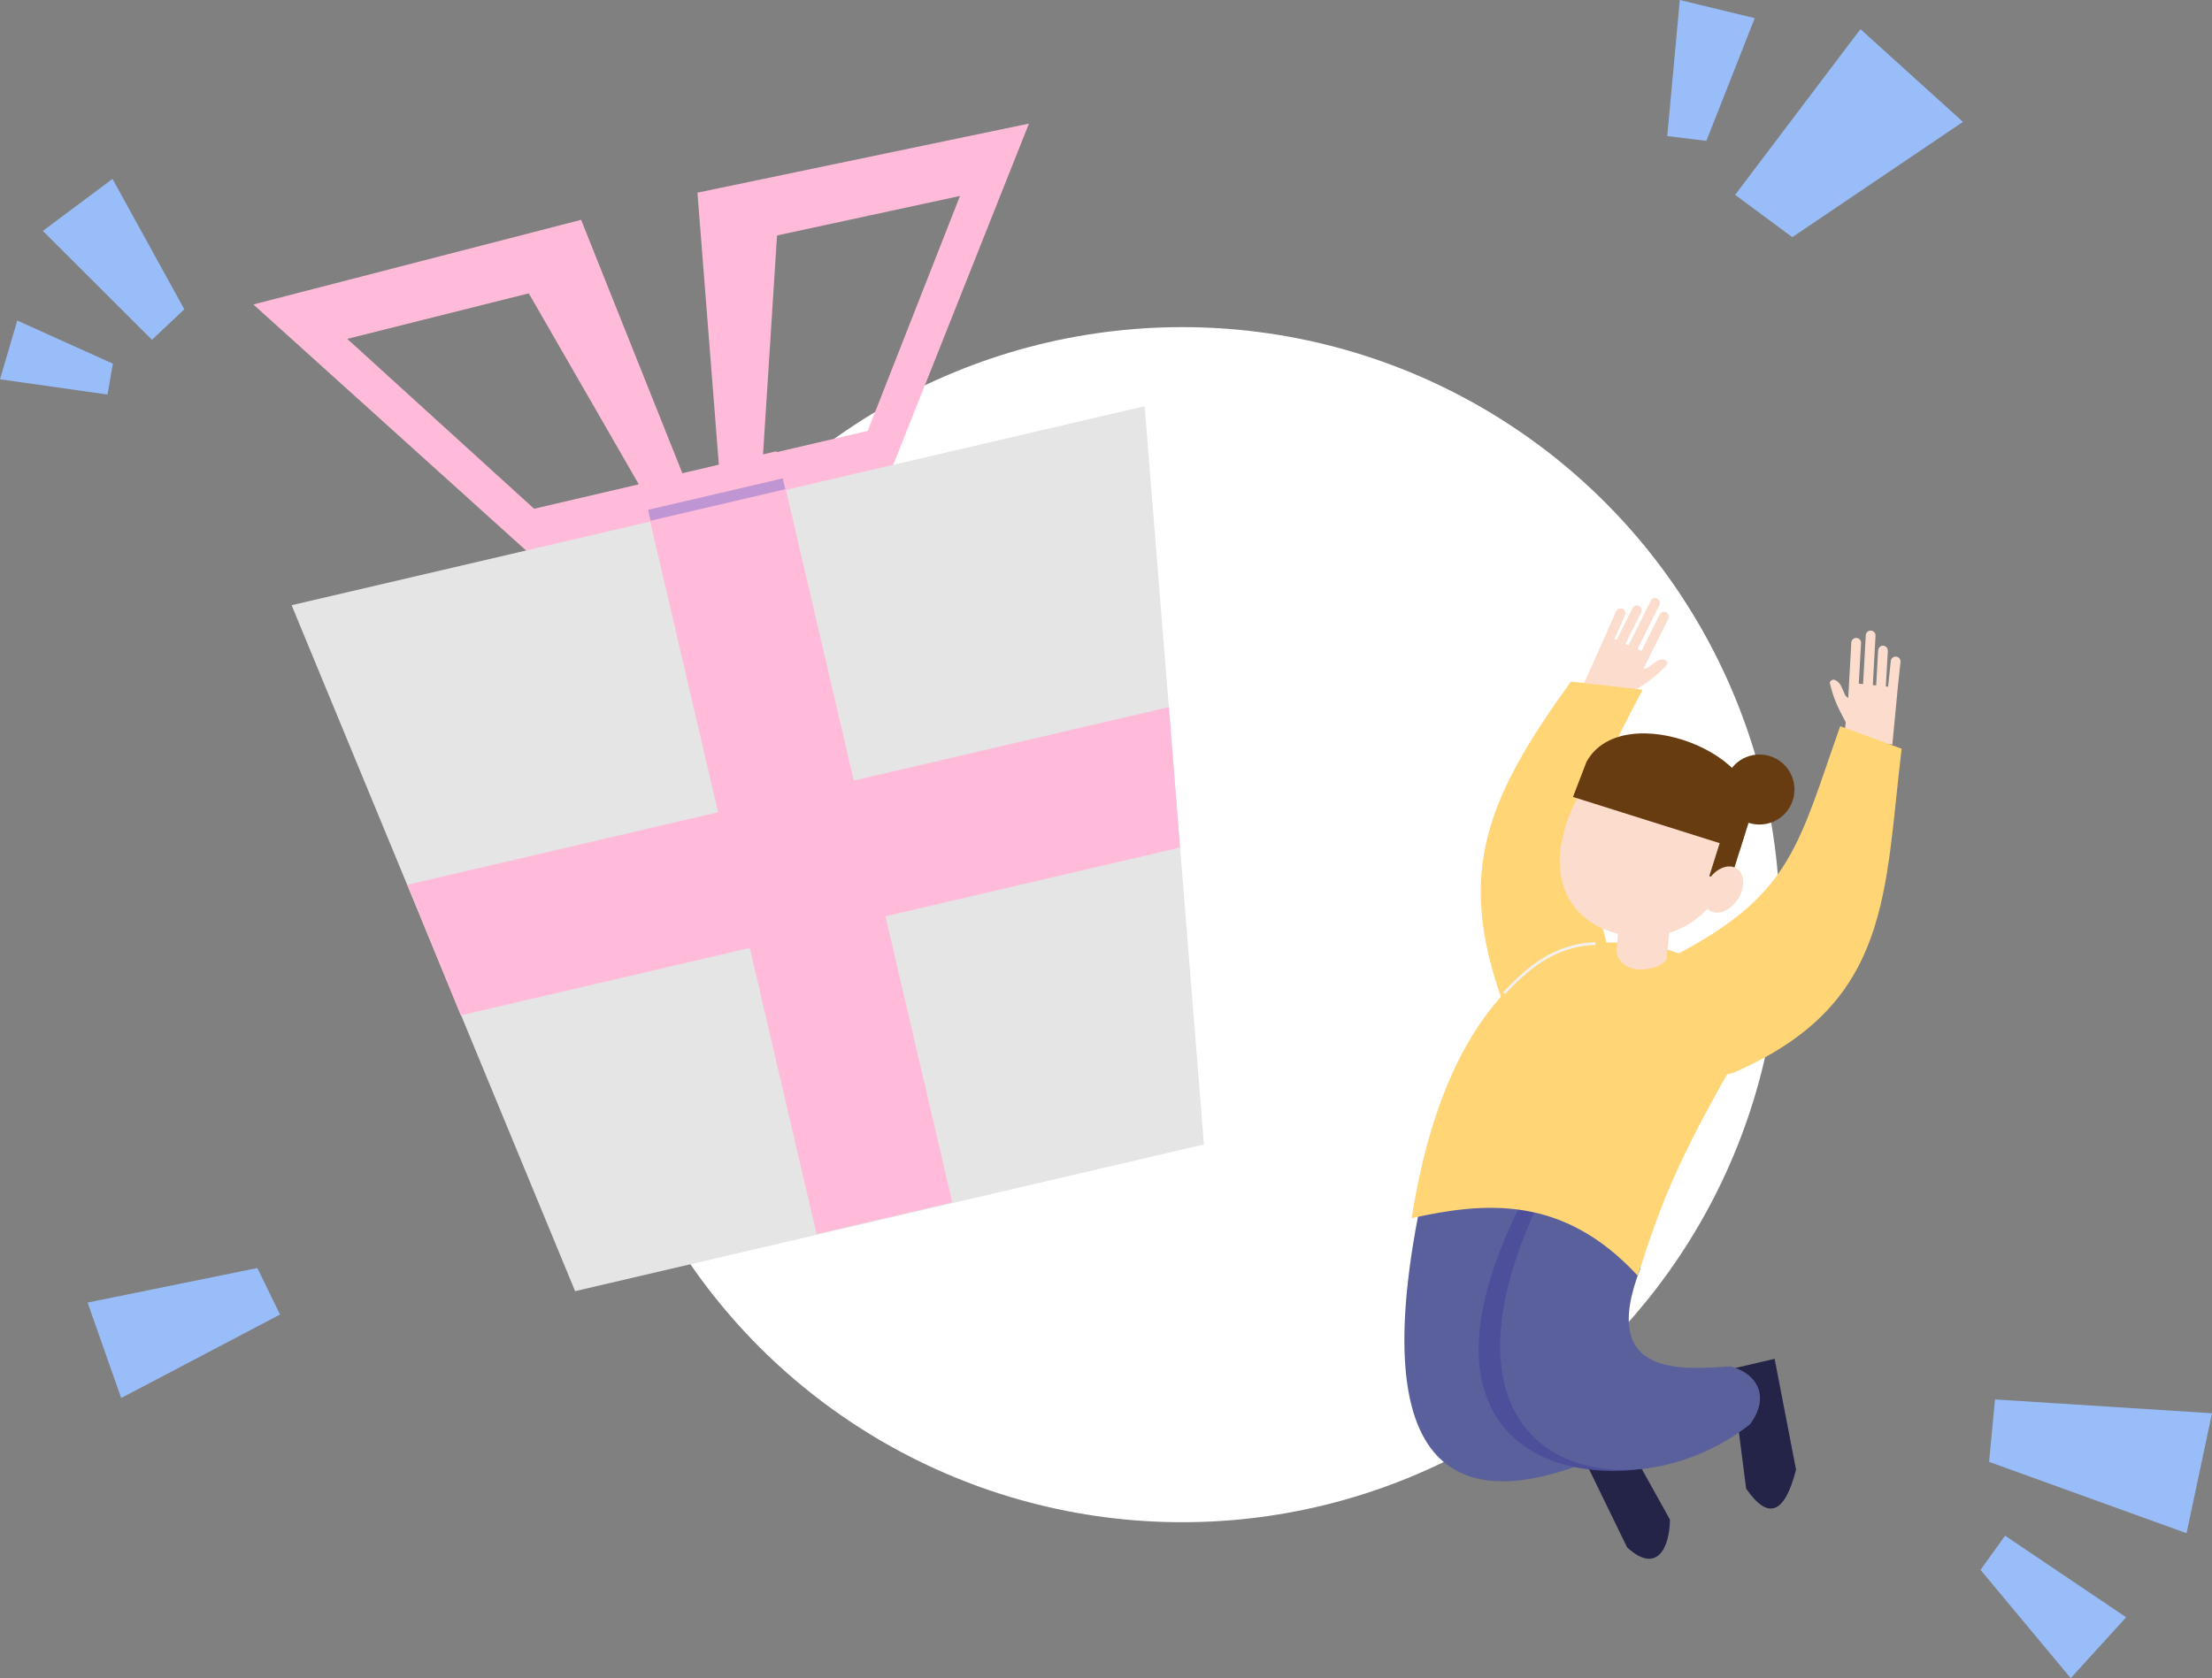 <svg xmlns="http://www.w3.org/2000/svg" viewBox="0 0 817.86 620.65"><rect x="0" y="0" width="817.86" height="620.65" fill="#808080" stroke="none"/><defs><style>.cls-1{fill:#fff;}.cls-2{fill:#ffbbd9;}.cls-3{fill:#bf95d3;}.cls-4{fill:#e5e5e5;}.cls-5{fill:#fcddcd;}.cls-6{fill:#ffd576;}.cls-7{fill:#242449;}.cls-8{fill:#59609b;}.cls-9{fill:#4d4f9b;}.cls-10{fill:#683c11;}.cls-11{fill:none;stroke:#f1f1f1;stroke-miterlimit:10;}.cls-12{fill:#98bdf9;}</style></defs><g id="圖層_2" data-name="圖層 2"><g id="_3" data-name="3"><circle class="cls-1" cx="437.11" cy="341.98" r="221"/><path class="cls-2" d="M267.1,188.53,329.44,174l51-128.29L257.87,71.26Zm15-20.12,5.2-81.33,67.65-14.61-34.14,86.91Z"/><path class="cls-2" d="M214.86,81.3,93.67,112.6l102.49,92.49,62.34-14.55ZM197.47,188.15l-69.08-62.82,67.12-16.84,40.67,70.63Z"/><rect class="cls-2" x="239.61" y="172.34" width="51.16" height="26.5" transform="translate(565.62 306.05) rotate(166.86)"/><rect class="cls-3" x="241.12" y="182.47" width="51.16" height="19.14" transform="translate(570.06 318.44) rotate(166.86)"/><polygon class="cls-4" points="107.82 223.83 423.22 150.22 445.14 423.26 212.64 477.52 107.82 223.83"/><rect class="cls-2" x="270.48" y="183.19" width="51.53" height="270.88" transform="translate(657.14 561.6) rotate(166.86)"/><polygon class="cls-2" points="436.3 313.46 432.19 261.5 150.62 327.22 170.36 375.52 436.3 313.46"/><path class="cls-5" d="M601.48,261.41,585,254.16l8.64-19.26,3.84-8.72a1.8,1.8,0,1,1,3.29,1.44l-3.84,8.72.78.35,5.75-11.55c1.24-2.48,4.46-.88,3.23,1.61L601,238.14l1.14.5,8.15-16.36a1.8,1.8,0,1,1,3.22,1.6l-8.07,16.22,1.46.64,6.58-13.2a1.82,1.82,0,1,1,3.22,1.6l-8.93,17.93Z"/><path class="cls-5" d="M616.53,245.67c-.09-1.31-.6-1.66-1.48-1.72a4.61,4.61,0,0,0-3,.91L609,247.08l-5.5,1.17-1.06,8.32c2.91-1.85,5.18-3.25,7.61-5A46.18,46.18,0,0,0,616.53,245.67Z"/><path class="cls-6" d="M607.35,255.09l-26.53-3C550,294.76,538.19,322.27,555.5,370.18l39-19.32C582.71,305.32,585.67,295.9,607.35,255.09Z"/><path class="cls-7" d="M584,536.13l14.23-8.67L617.44,562c-.06,10.14-4.72,20.52-15.84,10.28Z"/><path class="cls-8" d="M570.26,441.06l-45,3.91C502.65,555.9,548,557.78,592,538.64l-.64-19.53C576.16,509.34,548.38,483.48,570.26,441.06Z"/><path class="cls-7" d="M639.92,506.33l16.23-3.78,7.92,41c-4.27,16.65-10.47,18.62-18.45,7Z"/><path class="cls-9" d="M601.09,463.54l-37.45-20.8c-52.14,100.82,29.16,114,69,92.39l-3.13-26.21C612.84,509.86,585,504.93,601.09,463.54Z"/><path class="cls-8" d="M606.55,469l-37.22-25.11C521.55,544.3,601.76,562.46,647,526.8c7.2-9.57,3.52-18.5-7.09-21.45C623.21,506.3,590.43,510.38,606.55,469Z"/><path class="cls-6" d="M651.11,375.69c-23.1-23.78-35.9-29.52-71.23-26.29C556.79,361,532,386.66,521.94,450.51c27.27-6,55.93-8.63,83.59,21.29C614.86,443,620.38,427.56,651.11,375.69Z"/><path class="cls-5" d="M577.41,311.56c4.15-21.2,16.82-33.73,34.87-30.81a33.11,33.11,0,1,1-10.57,65.37C583.66,343.2,573.89,329.51,577.41,311.56Z"/><path class="cls-10" d="M586.61,281.7c13.58-24.36,69.42-1.67,59.86,22.08l-3.14,10.42-61.74-19.46Z"/><circle class="cls-10" cx="650.54" cy="292" r="12.95"/><rect class="cls-10" x="635.46" y="301.34" width="7.92" height="24.47" transform="translate(1155.06 804.79) rotate(-162.51)"/><ellipse class="cls-5" cx="637.11" cy="328.97" rx="9.24" ry="6.51" transform="translate(17.86 690.43) rotate(-57.58)"/><path class="cls-5" d="M598.73,340l18.89,1.23-1.39,13c.23,2.26-5.85,4.66-10.64,4.3-5-.38-7.87-4-7.94-6.94Z"/><path class="cls-5" d="M681.79,273.48l17.89,1.86,2-21,1-9.48a1.8,1.8,0,1,0-3.58-.37l-1,9.48-.85-.09L698,241c.15-2.77-3.44-3-3.6-.2l-.71,12.71-1.24-.13,1-18.25a1.8,1.8,0,1,0-3.6-.2l-1,18.08-1.59-.17.83-14.72a1.82,1.82,0,1,0-3.6-.21l-1.12,20Z"/><path class="cls-5" d="M676.51,252.35c.73-1.09,1.35-1.14,2.14-.76a4.62,4.62,0,0,1,2.12,2.26l1.57,3.45,4.2,3.74-3.2,7.75c-1.61-3.05-2.89-5.39-4.13-8.11A45.61,45.61,0,0,1,676.51,252.35Z"/><path class="cls-6" d="M680.4,268.57l22.71,8.34c-6.38,52.83-3.89,93.19-59.22,118.49-24.8,13.08-45-31.28-23-42.9C662.5,330.46,665,312.12,680.4,268.57Z"/><path class="cls-11" d="M556.12,367.31c8.13-8.56,18-17.84,33.83-18.34"/><polygon class="cls-12" points="687.87 10.78 725.79 45.07 662.68 87.72 641.54 72.06 687.87 10.78"/><polygon class="cls-12" points="44.81 517.04 32.38 481.74 95.15 468.97 103.54 486.17 44.81 517.04"/><polygon class="cls-12" points="817.86 522.68 808.45 567.05 735.45 540.66 737.62 517.56 817.86 522.68"/><polygon class="cls-12" points="786.12 598.13 765.62 620.65 732.27 580.6 741.36 567.96 786.12 598.13"/><polygon class="cls-12" points="15.83 85.4 41.6 66.16 68.15 114.38 56.19 125.67 15.83 85.4"/><polygon class="cls-12" points="0 140.28 6.39 118.55 41.73 134.5 39.76 145.91 0 140.28"/><polygon class="cls-12" points="621.09 0 648.8 6.71 630.91 52.1 616.44 50.33 621.09 0"/></g></g></svg>